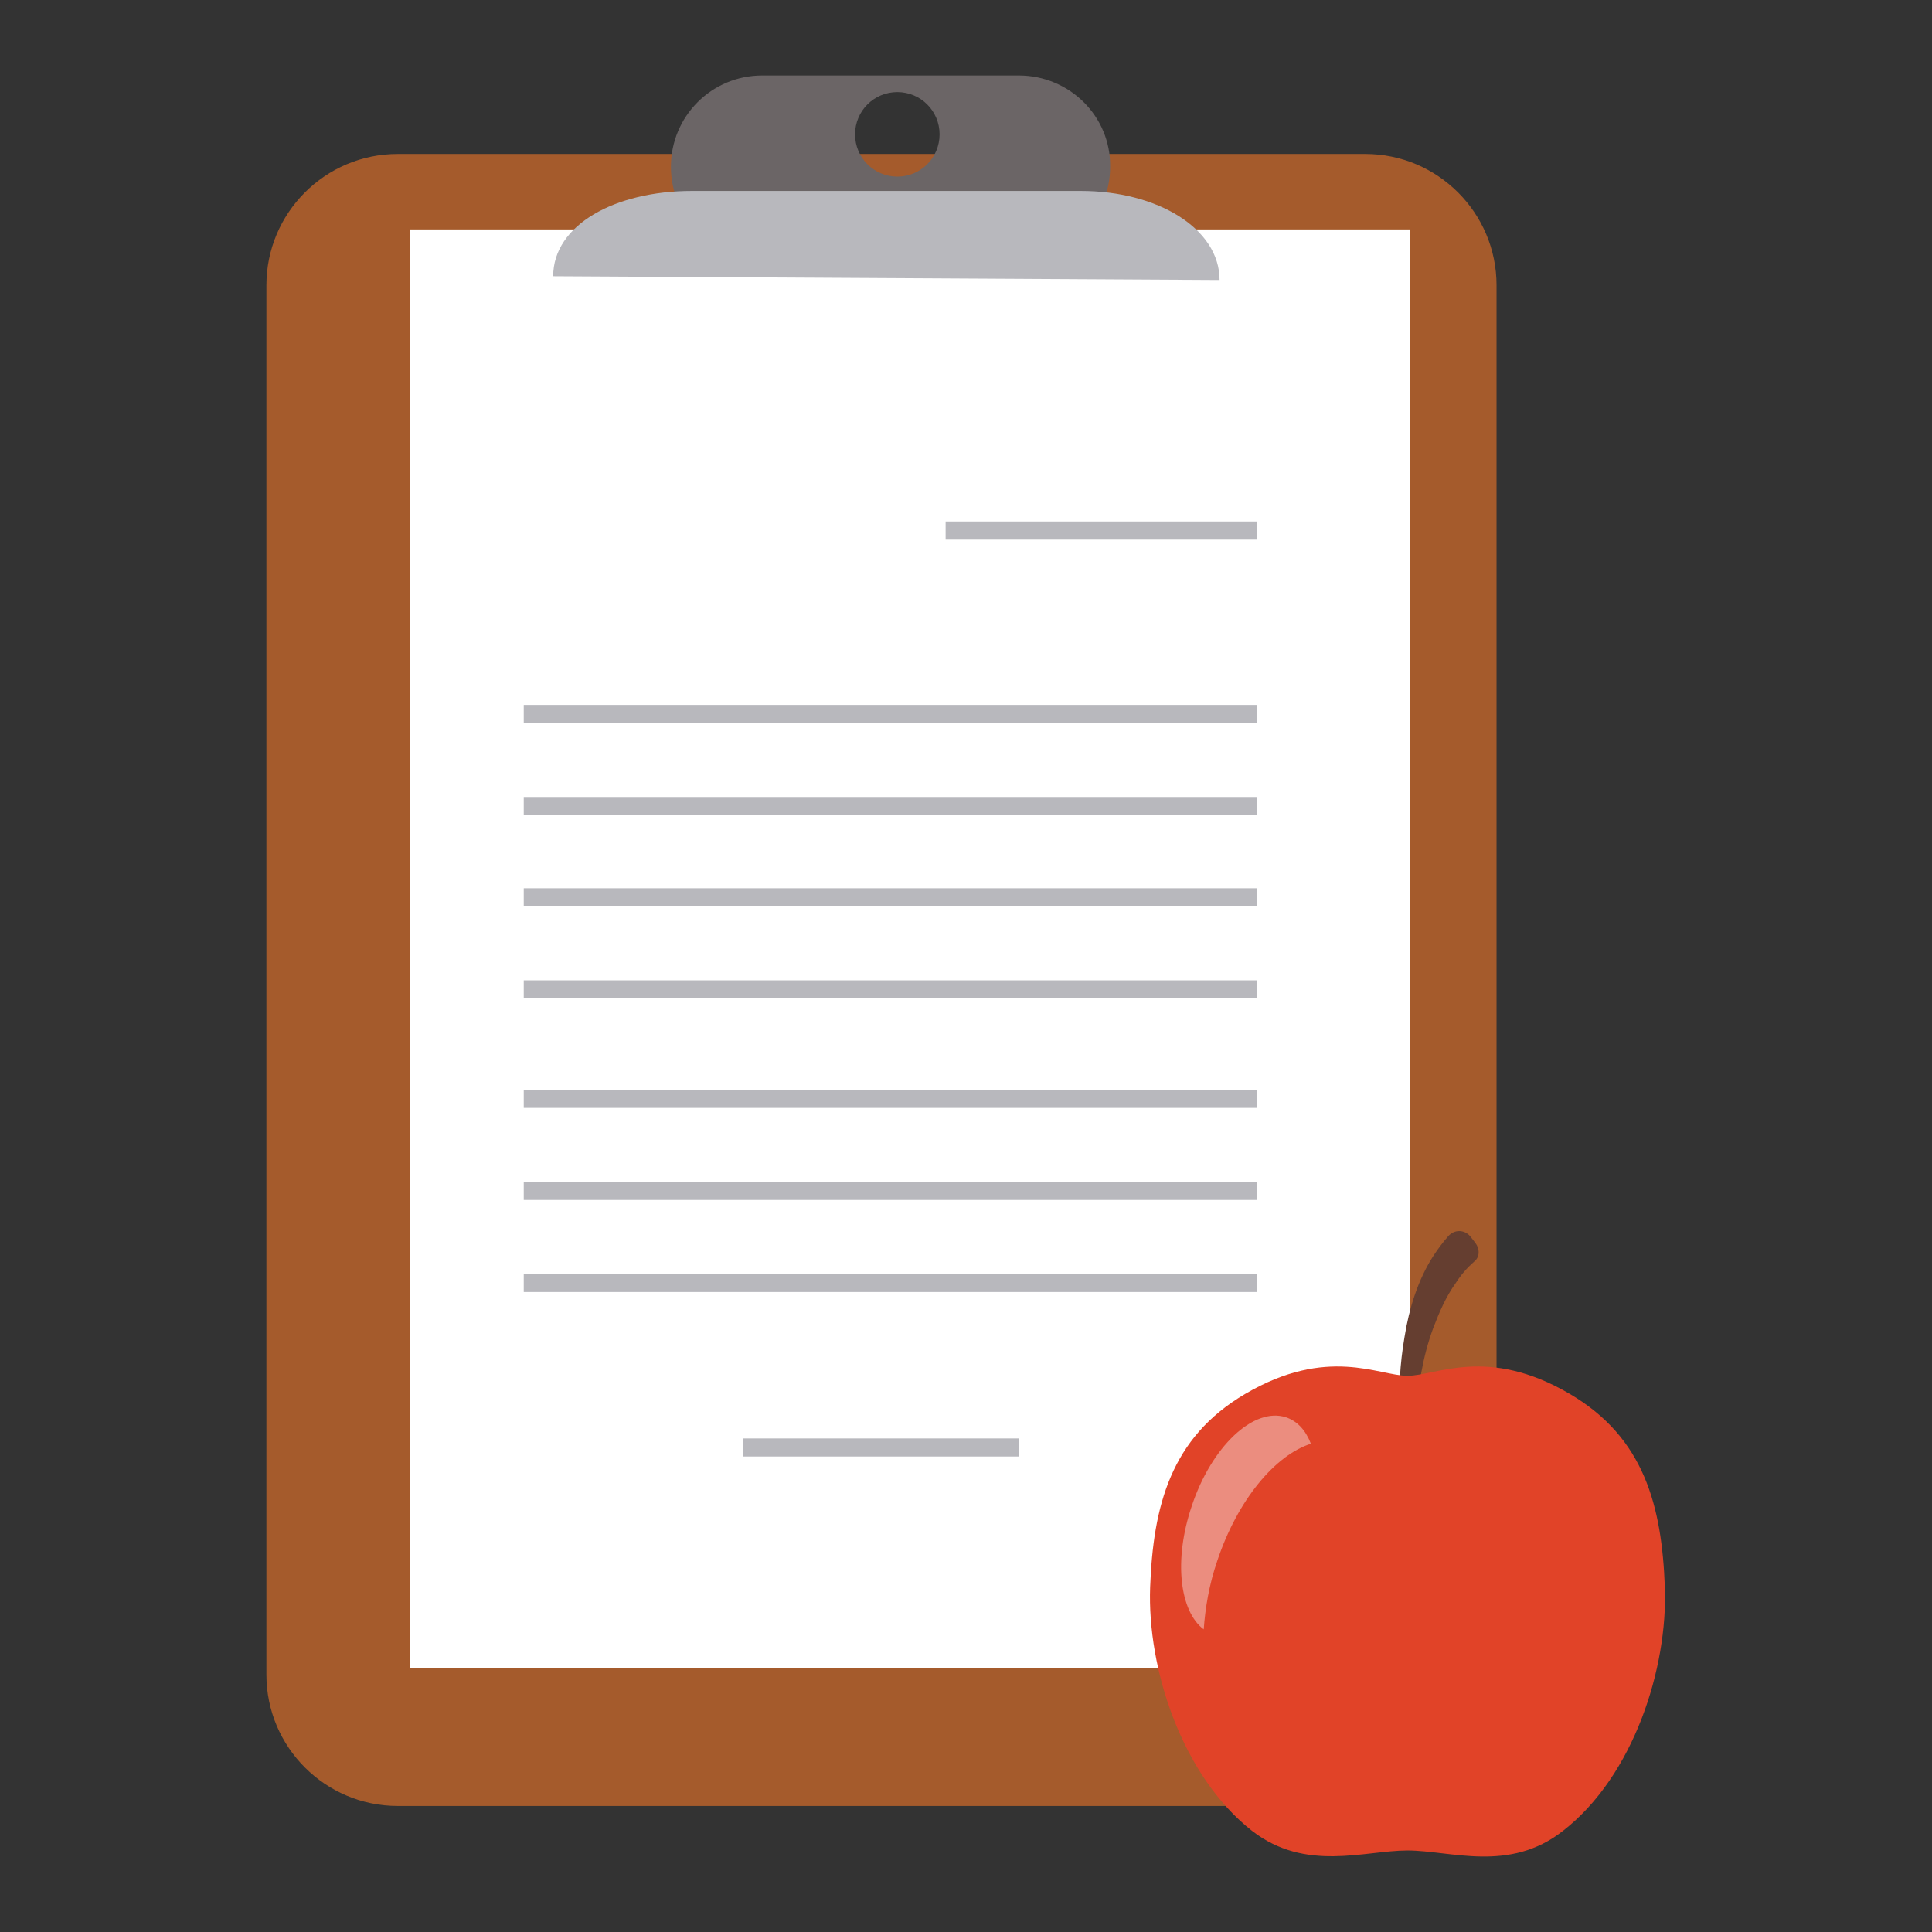 <?xml version="1.0" encoding="utf-8"?>
<!-- Svg Vector Icons : http://www.onlinewebfonts.com/icon -->
<!DOCTYPE svg PUBLIC "-//W3C//DTD SVG 1.1//EN" "http://www.w3.org/Graphics/SVG/1.1/DTD/svg11.dtd">
<svg version="1.1" xmlns="http://www.w3.org/2000/svg" xmlns:xlink="http://www.w3.org/1999/xlink" x="0px" y="0px" viewBox="0 0 256 256" enable-background="new 0 0 256 256" xml:space="preserve">
<rect x="0" y="0" width="256" height="256" fill="#333333" stroke="none"/>
<g> <path fill="#a55b2c" d="M198.2,221.9c0,9.6-7.8,17.4-17.4,17.4H52.7c-9.6,0-17.4-7.8-17.4-17.4V37.8c0-9.6,7.8-17.4,17.4-17.4 h128.2c9.6,0,17.4,7.8,17.4,17.4V221.9L198.2,221.9z"/> <path fill="#ffffff" d="M54.3,30.4h132.5V221H54.3V30.4z"/> <path fill="#6b6566" d="M135,10h-34c-6.7,0-12.1,5.4-12.1,12.1s5.4,12.1,12.1,12.1h34c6.7,0,12.1-5.4,12.1-12.1 C147.2,15.4,141.7,10,135,10z M118.9,23.4c-3.1,0-5.6-2.5-5.6-5.6s2.5-5.6,5.6-5.6s5.6,2.5,5.6,5.6S122,23.4,118.9,23.4z"/> <path fill="#b8b8bd" d="M125.3,69.1h41.3v2.4h-41.3V69.1z M98.5,190.6H135v2.4H98.5V190.6z M69.4,93.4h97.2v2.4H69.4V93.4z  M69.4,105.6h97.2v2.4H69.4V105.6z M69.4,117.7h97.2v2.4H69.4V117.7z M69.4,129.9h97.2v2.4H69.4V129.9z M69.4,144.4h97.2v2.4H69.4 V144.4z M69.4,156.6h97.2v2.4H69.4V156.6z M69.4,168.8h97.2v2.4H69.4V168.8z M73.3,36.6c0-6.8,8.2-11.3,18.4-11.3h51.5 c10.2,0,18.4,5,18.4,11.8"/> <path fill="#653e30" d="M185.5,187.7c-0.2-3.5,0-7,0.6-10.5c0.6-3.8,1.8-7.7,3.9-10.9c0.6-0.9,1.2-1.7,1.9-2.5 c0.8-0.9,2.1-0.9,2.9,0l0.7,0.9c0.6,0.8,0.6,1.9-0.2,2.5c-0.9,0.8-1.7,1.7-2.4,2.8c-1.3,1.8-2.2,3.9-3,6c-1.4,3.8-2,7.8-2.3,11.8 L185.5,187.7z"/> <path fill="#e14328" d="M186.5,245.2c-5.7,0-13.5,2.9-20.6-2.6c-9.3-7.3-13.9-21.5-13.5-32.3c0.4-10.7,2.7-19.8,12.6-25.6 c10.9-6.4,17.7-2.4,21.5-2.4c3.8,0,10.6-4,21.5,2.4c9.9,5.8,12.2,14.9,12.6,25.6c0.4,10.7-4.1,25-13.5,32.3 C200,248.2,192.2,245.2,186.5,245.2z"/> <path fill="#eb8d7f" d="M170.4,187.8c1.5,0.5,2.6,1.7,3.3,3.5c-4.7,1.5-9.7,7.4-12.4,15.5c-1.1,3.2-1.6,6.3-1.8,9.1 c-3.2-2.4-4-9.2-1.6-16.3C160.5,191.7,166.1,186.4,170.4,187.8L170.4,187.8z"/></g>
</svg>